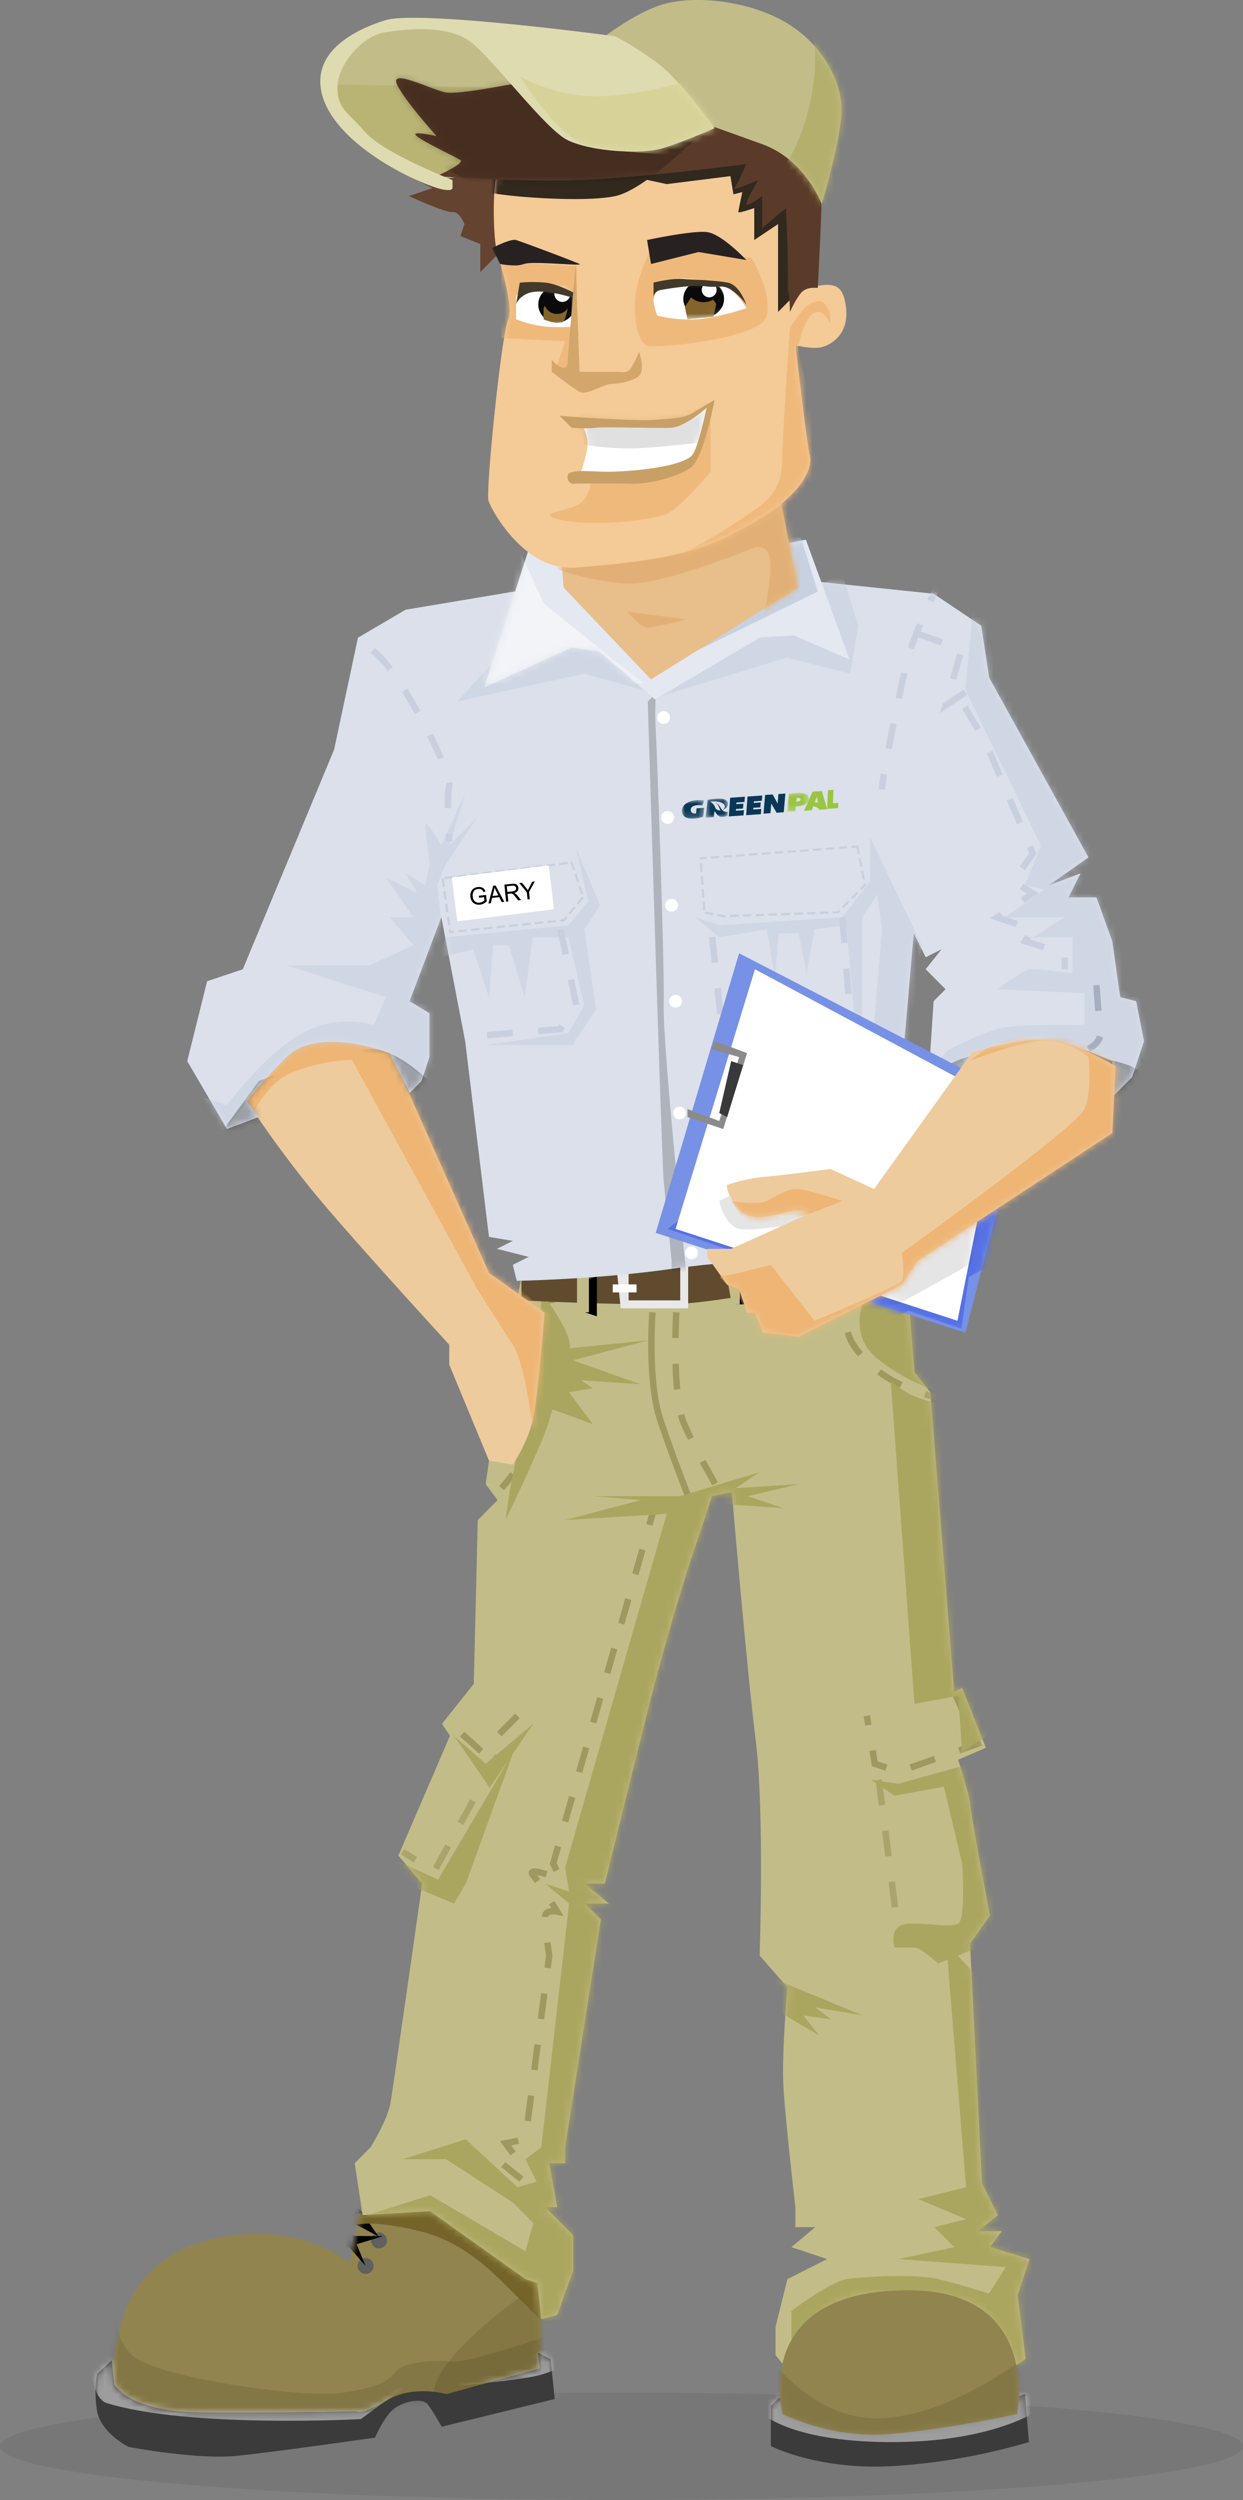 <svg width="193.454" height="389" viewBox="0 0 193.454 389" xmlns="http://www.w3.org/2000/svg" xmlns:xlink="http://www.w3.org/1999/xlink">
    <rect x="0" y="0" width="193.454" height="389" fill="#808080" stroke="none"/>
    <defs>
        <path d="m38.8 2.6-1.704 7.673S31.412 4.766 19.87 5.797C8.33 6.828 3.088 13.303 1.459 20.187-.171 27.072.006 30.334.006 30.334l5.058 6.977 36.88-3.794s3.515-2.08 6.02-1.87a6.868 6.868 0 0 1 3.878 1.477l15.052-4.673-.28-14.967S51.725 1.426 47.345 1.096A52.731 52.731 0 0 1 39.779 0l-.98 2.6z" id="dei18sfa0a"/>
        <path d="M2.536 1.202.266 3.309s-.564 2.089-.05 5.628c.516 3.54 4.932 5.741 4.932 5.741s10.61 2.033 16.91 1.385c6.301-.649 21.451-2.832 21.451-2.832s1.498-3.59 3.248-4.708c1.75-1.117 4.209-1.371 4.918-.506.708.865 2.22 3.52 2.22 3.52L71.47 7.23l-.63-6.183L68.872 0l.252 2.473-14.5 3.991s-5.123-1.505-9.22.949c-4.096 2.454-4.791 1.743-4.791 1.743s-19.383.324-25.453.119C4.875 8.927 2.914 4.911 2.914 4.911l-.378-3.71z" id="2l7v0fo7oc"/>
        <path d="m25.95 14.918-4.943 27.97-.617 4.352 1.853 2.486-3.089 3.108-.618 25.484-4.943 6.216 1.236 1.864-8.033 18.647 3.708 4.351s-4.48 31.545-4.943 34.187c-.464 2.641-3.09 6.837-3.09 6.837L0 152.906l1.236 8.08 10.504-.621 14.829 10.567 1.853.621.618 5.594 2.472-.621 2.471-6.838v-5.594l-4.326-4.35h1.853l-1.235-6.838h2.471v-2.486l5.561-35.43-2.471-2.486h3.707l-3.707-3.108h3.088s5.866-23.682 6.797-27.349c1.854-7.303 4.84-18.077 7.414-25.484a346.065 346.065 0 0 0 2.472-7.46l3.09-.62s2.316 27.504 3.707 38.537c1.39 11.033.618 33.565.618 33.565l4.326 4.972s-.927 10.256-.618 15.54c.309 5.282 1.854 18.646 1.854 18.646v3.108h3.087l-3.707 3.108 5.56 1.865-6.178 3.108-1.853 7.459v4.35l2.471 3.109s1.39-12.744 12.976-12.432c11.585.312 14.674-.466 18.536 4.351 3.862 4.817 3.09 6.837 3.09 6.837l1.853-1.243-1.235-9.945 1.853-5.594-6.178-1.865 1.853-2.486h-3.707l3.09-2.486-2.472-4.973-1.854-37.294 3.09-4.35s-3.09-16.317-3.09-17.404c0-1.088-1.853-6.838-1.853-6.838l4.326-1.865-3.708-9.323-1.235.621-3.708-46.618-2.471-3.108-1.236-15.539L77.234 0 25.95 14.918z" id="3xpvdxrs3e"/>
        <path d="M1.236.621 0 1.865V8.08s7.414 3.833 19.154 3.108a94.62 94.62 0 0 0 21.008-3.73L39.544 0 37.69.621H1.236z" id="5l9b7hikzg"/>
        <path d="M.46 19.27s7.568 3.884 16.682 3.107c9.113-.777 19.772-3.108 19.772-3.108S40.79.124 20.23.001C-4.793-.15.459 19.269.459 19.269z" id="c2yuka3sui"/>
        <path d="m21.74.164 16.064 36.05 8.65 6.216s-1.029 13.26-1.853 16.783c-.824 3.522-3.09 6.837-3.09 6.837l-3.707-.621-6.178-14.918v-3.108S16.59 31.035 10.618 23.783A170.265 170.265 0 0 1 .114 9.487s-1.03-6.009 3.09-8.08C7.323-.665 21.74.164 21.74.164z" id="xkcp4ulgbk"/>
        <path d="M52.522 1.243 98.244 0l17.919 1.865 7.414 4.972 1.236 8.08 15.446 27.971-6.178 4.351 4.943-1.865-1.854 3.73h4.326l2.472 6.837 1.235 8.702 2.472.622 1.234 6.216-1.854 5.594-3.09 3.108V74.59s-8.238-3.937-13.592-3.108c-5.355.829-8.65 2.486-8.65 2.486l-2.472 3.73-3.707-3.108.618-9.324 1.853-1.865-3.09-3.108 2.472-3.107-2.471 1.243-1.854-3.73-4.326 49.726s-21.831.829-33.365 2.486c-11.534 1.658-24.097 1.865-24.097 1.865l-.618-2.486 2.471-1.244-4.943-1.243 2.472-1.243-3.708-.621-3.707-30.458-3.707-19.268L34.6 65.265l3.089 1.865v6.837l-1.236 3.73-1.853 1.864-3.09-6.216s-11.121-4.35-16.064.622c-4.943 4.973-6.179 6.837-6.179 6.837l1.854 2.486-4.943 1.865L0 74.588l3.09-12.431 5.56-1.865 14.21-34.186 3.708-17.404 7.414-4.35 18.54-3.109z" id="jwwb2ayajm"/>
        <path id="01e2r1jw1o" d="M57.462 22.998 48.194 59.05 0 43.51 12.975 0z"/>
        <path id="bs1nu713cq" d="m12.358 0 38.308 20.512-6.797 34.186L0 40.402z"/>
        <path d="m14.211 46.187-5.561-.621-1.236-3.108H6.18l-1.236-3.73-1.853-.622L0 33.756v-1.244h3.707l12.358-5.594a4.19 4.19 0 0 0-1.923-.368 8.76 8.76 0 0 0-2.402.368 13.852 13.852 0 0 1-3.655.642c-1.69 0-2.92-.617-3.761-1.885-.851-1.284-1.141-2.06-1.236-2.486-.1-.459 0-.62 0-.622a24.985 24.985 0 0 1 5.561-1.243c2.665-.206 10.425-1.232 10.504-1.243l6.796 3.108L41.215 1.926C42.773 1.475 48.17.001 52.192.001c.731-.01 1.461.054 2.18.19 3.537.728 7.587 2.979 9.166 3.914l-.516 10.383-30.276 19.89-2.471 3.73-16.065 8.08h.001z" id="s9682n2hss"/>
        <path id="da6ptg9nju" d="M34.602 3.108 50.049 0l6.797 18.647-8.65-3.73-5.262.295-16.364 9.651-8.65-7.459-4.327-.621L0 22.998 6.797 1.865z"/>
        <path d="M34.04 11.213C32.908 10.488 23.02-.597 14.268.025 5.514.647-.664 3.962.058 9.35c.72 5.387 8.238 10.255 9.267 11.188 1.03.932 9.886 4.35 9.886 4.35l9.267-4.971s6.694-7.977 5.562-8.703z" id="lvt9nm7glw"/>
        <path id="hjoe1qiv4y" d="M37.073 15.54 14.21 29.834.618 15.54 0 8.08 33.983 0z"/>
        <path d="M.018 54.195c-.247-3.232 2.101-25.858 3.09-27.97.988-2.114-1.483-9.449-1.854-11.19-.37-1.74-.618-7.83 0-11.187C1.872.49 13.117.988 19.791.74c6.673-.249 19.524-2.114 22.863 1.243a24.656 24.656 0 0 1 4.943 7.459s-.052 7.425-.055 12.915a5.462 5.462 0 0 1 2.588-1.23c3.337-.621 5.067-.869 5.56 3.109.495 3.977-1.98 5.718-3.71 6.215-1.047.3-2.866.01-4.137-.268.55 4.703 1.825 15.676 2.222 17.174.494 1.865-1.188 5.94-8.032 9.945-6.797 3.978-10.628 6.092-28.42 7.46a9.51 9.51 0 0 1-.727.027C5.048 64.79.08 55.002.018 54.195z" id="sies7pt7vA"/>
        <path d="M0 2.486s1.236 1.954 1.236 3.73S0 11.188 0 11.188c3.264.647 6.622.647 9.886 0 5.56-1.065 7.238-1.154 8.65-5.594C19.95 1.154 19.772 0 19.772 0s.177 1.598-4.943 2.486c-5.12.888-14.829 0-14.829 0z" id="jn51zxnr8C"/>
        <path d="M.58 5.774c2.074.527 4.218.72 6.351.568 3.32-.284 7.506-1.708 7.506-1.708s-1.227-2.49-3.464-3.416C8.736.293 4.405-.206 3.467.08c-.806.3-1.58.68-2.31 1.137 0 0-1.226 1.28-1.154 2.277.098.78.292 1.546.577 2.279z" id="opwof8r7pE"/>
        <path d="M9.238 1.277S4.474-.503 2.31.14C.145.782 0 1.848 0 1.848v3.416a17.02 17.02 0 0 0 4.619 1.137c1.537.127 3.082.127 4.619 0V1.277z" id="h8jbem3zrG"/>
        <path d="M65.625 32.912s-1.606-.249-2.472.621c-.865.87-1.853 3.108-1.853 3.108l-.618-16.16-3.708 3.107v-4.972s-2.471 1.865-2.471 1.243c0-.621 1.853-3.73 1.853-3.73s-4.201 1.865-3.707 1.244c.494-.622 1.854-3.73 1.854-3.73s-16.188 2.114-25.951 2.487c-9.763.373-22.243-.622-22.243-.622s4.448-1.989 3.707-2.486c-.741-.497-5.561-2.735-6.797-3.73-1.235-.994 3.09 0 3.09 0S1.242 3.699.13 1.213c-1.112-2.486 5.192.746 7.415 1.243C9.767 2.953 18.666.963 21.755.591c3.089-.373 33.86-1.617 37.073 1.243 3.214 2.86 7.291 12.309 7.415 14.917.124 2.61-.618 16.16-.618 16.16z" id="ithmtv6zxI"/>
        <path d="M34.601 31.754s-2.54-6.903-9.268-9.323c-4.598-1.654-8.65-3.108-8.65-3.108L1.853 9.378 0 6.27S5.515 1.932 9.886.676c5.046-1.45 12.975-.54 18.537 2.486 6.281 3.418 9.165 9.427 9.268 13.674.102 4.247-3.09 14.918-3.09 14.918z" id="avnp6a9hrK"/>
        <path d="M61.36 17.173s-5.252-7.355-8.65-9.945a52.56 52.56 0 0 0-6.797-4.35S15.33-1.266 10.076.39C4.824 2.05-1.148 5.467.19 11.58c1.339 6.112 9.268 11.188 14.83 13.674 5.56 2.486 5.56 1.243 5.56 1.243v-1.243S9.767 21.006 6.987 17.795c-2.78-3.21-4.222-3.522-4.327-6.837-.104-3.315 3.605-8.08 7.415-8.702 3.81-.622 9.577-1.037 12.975 1.243 3.398 2.28 11.843 13.778 15.447 15.54 3.604 1.76 11.43 2.278 14.829 1.242 3.398-1.035 8.034-3.108 8.034-3.108z" id="eqyq74ngwM"/>
        <path id="8fchxceltO" d="M0 0h3.233v3.647H0z"/>
        <path id="ne7k5li9cQ" d="M0 779.47h186.843V0H0z"/>
        <path id="lxdj8au6qS" d="M0 0h3.283v3.712H0z"/>
        <path d="m3.168 1.631-.233 1.75a3.249 3.249 0 0 1-1.29.265C.593 3.646 0 3.075 0 2.067 0 .831.885 0 2.195 0c.352.003.702.06 1.038.167l-.292.966a2.068 2.068 0 0 0-.697-.124c-.746 0-.993.43-.993.908 0 .53.301.723.603.723.04 0 .079-.004.118-.01l.133-.998 1.063-.001z" id="5vrlkygr8U"/>
        <path id="uhieatbi7W" d="M0 3.712h3.283V0H0z"/>
        <path id="6aysh5ejwY" d="m1.488.966-.039.301h1.218l-.12.895H1.329l-.039.315h1.392l-.13.961H0L.457 0H3.01l-.13.966z"/>
        <path id="kg3i1ft1paa" d="M0 779.47h186.843V0H0z"/>
        <path id="s2c75rslaac" d="m1.488.966-.039.301h1.219l-.121.895H1.329l-.039.315h1.392l-.13.961H0L.457 0H3.01l-.13.966z"/>
        <path id="kfhdkox5hae" d="M0 779.47h186.843V0H0z"/>
        <path id="ffpj55swcag" d="M3.556 0 3.11 3.437H2.012l-.717-1.764-.23 1.764H0L.445 0h1.16l.661 1.754L2.491 0z"/>
        <path id="ph5tvjeebai" d="M0 779.47h186.843V0H0z"/>
        <path id="tiuo1ji6nak" d="M0 0h3.34v3.624H0z"/>
        <path id="99ze428u1am" d="M0 779.47h186.843V0H0z"/>
        <path id="m1nadqmsoao" d="M0 0h3.42v3.712H0z"/>
        <path d="M1.452 1.757c.205.016.67-.016.67-.426 0-.315-.395-.352-.57-.326l-.1.752zm1.887-.541c0 1.173-1.118 1.572-2.007 1.493l-.12.916H0C.47.09.474.085.474.085.86.025 1.248-.003 1.637 0 2.421 0 3.34.27 3.34 1.215z" id="ezju49odraq"/>
        <path id="oc0714n0eas" d="M0 3.712h3.42V0H0z"/>
        <path id="rkdfnz526au" d="M1.235 2.47h1.09l-.12.967H0L.427 0H1.54z"/>
        <path id="20i0inm5naw" d="M0 779.47h186.843V0H0z"/>
        <path d="m1.731 1.983.367-.981.126 1.133a1.788 1.788 0 0 0-.493-.152zM2.935 0h-1.41L0 3.437h1.19l.272-.736c.398.095.732.365.909.736h1.185L2.935 0z" id="53yogjn7tay"/>
        <path id="kfsvr4jfxaA" d="M0 779.47h186.843V0H0z"/>
        <path id="2kkxlskksaC" d="M0 0h3.39v3.647H0z"/>
        <path id="h9ut7vzpkaE" d="M0 779.47h186.843V0H0z"/>
        <path id="y20u40tv8aG" d="M0 0h3.42v3.712H0z"/>
        <path d="M2.493 2.284C2.19 1.764 2.058.86 1.453.724c.152.047.333.122.518.655.097.271.153.643.273.966a.685.685 0 0 1-.092 0 .716.716 0 0 1-.63-.548C1.255.666.757.462.757.462c1.512-.05 2.157.596 2.157 1.133 0 .024 0 .048-.002.072a.736.736 0 0 1-.409.612 1.19 1.19 0 0 0 .887-1.214C3.39.218 2.571 0 1.718 0A8.166 8.166 0 0 0 .469.104L0 3.579h1.193l.15-1.096c.02 0 .04-.001.06-.005.364.903.619 1.168 1.103 1.168.23.002.46-.033.68-.104l.11-.842a.703.703 0 0 1-.804-.416" id="s8ej9xo2uaI"/>
        <path id="3nin4edhvaK" d="M0 3.712h3.42V0H0z"/>
        <path id="g8oc39kkiaM" d="M0 0h9.204v10.265H0z"/>
        <path id="zugv6atskaO" d="M0 2193.677h532V0H0z"/>
        <path id="7cb33tb5paQ" d="M0 0h9.347v10.446H0z"/>
        <path d="m9.021 4.59-.663 4.926a9.344 9.344 0 0 1-3.674.746C1.688 10.262 0 8.654 0 5.818 0 2.338 2.519 0 6.25 0c1.002.008 1.999.167 2.954.47l-.83 2.72a5.949 5.949 0 0 0-1.984-.352c-2.125 0-2.828 1.214-2.828 2.558 0 1.491.858 2.033 1.716 2.033.113-.001.226-.011.337-.03l.38-2.807L9.02 4.59z" id="avs0gds78aS"/>
        <path id="69omnawhraU" d="M0 10.446h9.347V0H0z"/>
        <path id="5zpgrsk94aW" d="m4.237 2.719-.11.847h3.467l-.342 2.519H3.783l-.11.887h3.962l-.37 2.704H0L1.303 0h7.265l-.37 2.719z"/>
        <path id="qwo0vzqqlaY" d="M0 2193.677h532V0H0z"/>
        <path id="tlal31k7gba" d="m4.237 2.719-.11.847h3.468l-.343 2.519H3.783l-.11.887h3.963l-.37 2.704H0L1.303 0h7.265l-.37 2.719z"/>
        <path id="0ca0gr5b4bc" d="M0 2193.677h532V0H0z"/>
        <path id="5ml1nqz2obe" d="m10.126 0-1.27 9.673H5.728L3.687 4.709l-.653 4.964H0L1.268 0h3.3l1.884 4.937L7.094 0z"/>
        <path id="fkstjfoo9bg" d="M0 2193.677h532V0H0z"/>
        <path id="3doiycxw4bi" d="M0 0h9.508v10.2H0z"/>
        <path id="312eoygtpbk" d="M0 2193.677h532V0H0z"/>
        <path id="ddtsiy8oabm" d="M0 0h9.737v10.446H0z"/>
        <path d="M4.134 4.946C4.717 4.99 6.04 4.9 6.04 3.747c0-.888-1.124-.993-1.621-.918l-.285 2.117zM9.507 3.42c0 3.302-3.184 4.426-5.714 4.204l-.341 2.576H0C1.337.253 1.35.238 1.35.238A20.82 20.82 0 0 1 4.663.001c2.23 0 4.846.755 4.846 3.42z" id="2252vq3n5bo"/>
        <path id="e32e9js4obq" d="M0 10.446h9.737V0H0z"/>
        <path id="lc0mz1tyibs" d="M3.515 6.954h3.106l-.345 2.718H0L1.214 0h3.17z"/>
        <path id="rd36qurqzbu" d="M0 2193.677h532V0H0z"/>
        <path d="m4.93 5.58 1.042-2.761.362 3.19a5.135 5.135 0 0 0-1.404-.43zM8.357 0H4.342L0 9.673h3.39L4.163 7.6A3.854 3.854 0 0 1 6.75 9.673h3.375L8.356 0z" id="8tryy0987bw"/>
        <path id="kj060e2dwby" d="M0 2193.677h532V0H0z"/>
        <path id="thao0ou8wbA" d="M0 0h9.652v10.265H0z"/>
        <path id="vffowvls8bC" d="M0 2193.677h532V0H0z"/>
        <path id="krqwj81c9bE" d="M0 0h9.737v10.446H0z"/>
        <path d="M7.098 6.427c-.863-1.46-1.24-4.003-2.96-4.39.433.132.948.344 1.475 1.845.276.763.435 1.81.776 2.719a1.972 1.972 0 0 1-.261 0 2.031 2.031 0 0 1-1.796-1.545c-.758-3.182-2.175-3.755-2.175-3.755 4.304-.14 6.139 1.676 6.139 3.188 0 .068 0 .136-.006.204a2.072 2.072 0 0 1-1.163 1.722 3.355 3.355 0 0 0 2.525-3.418C9.652.614 7.32 0 4.891 0 3.7.007 2.512.105 1.337.292L0 10.072h3.398l.426-3.085a.678.678 0 0 0 .17-.014c1.038 2.542 1.763 3.288 3.143 3.288a6.168 6.168 0 0 0 1.932-.293L9.382 7.6a2.007 2.007 0 0 1-2.285-1.173" id="z1h1whhtebG"/>
        <path id="e8ta3y2f4bI" d="M0 10.446h9.737V0H0z"/>
        <path id="guhpt88lrbK" d="M0 0h3.555v2.828H0z"/>
        <path id="ib1y3fny1bM" d="M0 0h3.527v2.811H0z"/>
        <path id="qcw7v25mqbO" d="M3.61.1h3.611v2.88h-3.61z"/>
    </defs>
    <g fill="none" fill-rule="evenodd">
        <ellipse fill="#000" opacity=".069" cx="96.727" cy="380.644" rx="96.727" ry="8.356"/>
        <path d="m56.078 344.536-1.704 7.673s-5.684-5.507-17.225-4.476c-11.54 1.032-16.782 7.506-18.412 14.39-1.63 6.885-1.453 10.147-1.453 10.147l5.059 6.978 36.88-3.795s3.515-2.08 6.02-1.869a6.868 6.868 0 0 1 3.877 1.476l15.053-4.673-.28-14.966s-14.89-12.058-19.27-12.388a52.731 52.731 0 0 1-7.565-1.096l-.98 2.6z" fill="#92844E" fill-rule="nonzero"/>
        <g transform="translate(17.279 341.937)">
            <mask id="k8i4p2ywnb" fill="#fff">
                <use xlink:href="#dei18sfa0a"/>
            </mask>
            <g mask="url(#k8i4p2ywnb)" fill-rule="nonzero">
                <path d="M41.573 5.439c.497-.052.977.203 1.215.645.238.443.187.986-.129 1.376-.316.39-.834.55-1.314.406a1.247 1.247 0 0 1-.606-1.976c.208-.255.507-.418.834-.451zM42.977.92c.497-.051.977.204 1.215.646.238.443.187.986-.129 1.376-.316.39-.834.55-1.314.406a1.247 1.247 0 0 1-.606-1.976c.208-.255.507-.418.834-.451zM39.491 9.402c.498-.052.978.203 1.216.645.238.443.187.986-.13 1.376-.315.39-.834.55-1.313.406a1.247 1.247 0 0 1-.605-1.976c.207-.255.506-.418.832-.451z" fill="#606060"/>
                <path d="m36.988 7.636-.759.227.194-.872-.32-.365 1.041-1.981.544 1.317c1.115.017 2.865.042 3.85.043l-3.842-2.04.3-3.155 3.602 5.197c.338 0 .575-.004.65-.011.258-.027-2.174.714-4.024 1.27l1.391 3.373-2.627-3.003z" fill="#000"/>
                <path d="M50.422 31.395s-1.803-2.47 5.267-9.29c7.07-6.818 11.539-8.684 11.539-8.684l2.787 9.085-1.153 6.99-18.44 1.899z" fill="#847743"/>
                <path d="m-.874 21.677 2.081-3.963s-1.391 3.11 1.921 6.676c3.313 3.565 26.79 6.928 32.906 5.987 6.116-.941 7.25-1.996 8.353-3.359 1.103-1.363 5.867-1.853 8.543-1.505 2.675.348 15.115-4.054 15.115-4.054l3.087 5.93S30.117 37.86 9.917 36.186c-3.724-.308-12.18-3.746-12.18-3.746l1.389-10.763z" fill="#000" opacity=".102"/>
                <path d="M37.027 2.767 47.531.903l15.447 7.459 5.56 4.972-.617 6.838s-1.116-1.206-6.797-6.838c-4.263-4.226-8.193-6.898-12.975-8.08-9.176-2.269-11.122-.621-11.122-.621V2.767z" fill="#75642A"/>
            </g>
        </g>
        <path d="m17.396 367.26-2.27 2.108s-.564 2.088-.049 5.628c.516 3.54 4.932 5.74 4.932 5.74s10.61 2.033 16.91 1.385c6.3-.648 21.45-2.831 21.45-2.831s1.498-3.591 3.249-4.708c1.75-1.117 4.208-1.372 4.917-.506.709.865 2.221 3.52 2.221 3.52l17.574-4.307-.629-6.183-1.97-1.047.252 2.473-14.5 3.991s-5.122-1.505-9.219.949c-4.096 2.453-4.792 1.742-4.792 1.742s-19.383.325-25.453.12c-10.283-.348-12.244-4.364-12.244-4.364l-.379-3.71z" fill="#3B3B3B" fill-rule="nonzero"/>
        <g transform="translate(14.86 366.059)">
            <mask id="50e71ar0ed" fill="#fff">
                <use xlink:href="#2l7v0fo7oc"/>
            </mask>
            <g mask="url(#50e71ar0ed)" fill="#FFF" fill-rule="nonzero" opacity=".502">
                <path d="M2.991-.843-.716 1.643S-.642 7.12 1.755 7.86c12.77 3.937 39.544 2.486 39.544 2.486l6.797-4.973s-30.688 2.28-36.455 0C5.875 3.093 3.611-.22 3.611-.22L67.868.4l1.853-1.243 3.708 2.486s-1.34 1.037-4.327 1.865c-2.987.828-14.829 1.864-14.829 1.864L3.61-.22l-.619-.622z"/>
            </g>
        </g>
        <path d="m81.153 198.607-4.943 27.97-.618 4.352 1.854 2.486-3.09 3.108-.617 25.484-4.943 6.216 1.235 1.865L62 288.735l3.707 4.35s-4.48 31.545-4.943 34.187c-.463 2.641-3.089 6.837-3.089 6.837l-2.471 2.486 1.235 8.08 10.504-.62 14.83 10.566 1.853.621.618 5.595 2.471-.622 2.472-6.837v-5.594l-4.327-4.351h1.854l-1.236-6.838h2.472v-2.486l5.56-35.43-2.47-2.485h3.707l-3.708-3.108h3.09s5.865-23.683 6.796-27.35c1.853-7.303 4.84-18.077 7.414-25.484 1.186-3.412 2.472-7.459 2.472-7.459l3.09-.621s2.316 27.504 3.706 38.537c1.39 11.033.618 33.565.618 33.565l4.327 4.972s-.927 10.257-.618 15.54c.309 5.283 1.853 18.647 1.853 18.647v3.108h3.088l-3.707 3.108 5.56 1.864-6.178 3.108-1.854 7.46v4.35l2.472 3.108s1.39-12.744 12.975-12.432c11.586.313 14.675-.466 18.537 4.351 3.862 4.817 3.09 6.838 3.09 6.838l1.853-1.244-1.236-9.945 1.854-5.594-6.179-1.864 1.854-2.487h-3.707l3.089-2.486-2.471-4.972-1.854-37.295 3.09-4.35s-3.09-16.317-3.09-17.404c0-1.088-1.854-6.838-1.854-6.838l4.327-1.864-3.708-9.324-1.236.621-3.707-46.618-2.472-3.107-1.235-15.54-8.65-14.296-51.284 14.918z" fill="#C2BD88" fill-rule="nonzero"/>
        <g transform="translate(55.203 183.69)">
            <mask id="4mxgtpa2tf" fill="#fff">
                <use xlink:href="#3xpvdxrs3e"/>
            </mask>
            <g mask="url(#4mxgtpa2tf)">
                <path d="M50.047 20.512s-.72 12.95 1.236 17.404c1.956 4.455 5.561 10.567 5.561 10.567M25.332 83.29l-5.56 5.595-6.18-5.594M92.68 34.187s-7.311-1.14-11.74-4.973c-3.95-3.42-4.326-5.49-4.326-6.837 0-1.347.618-5.595.618-5.595M29.04 15.54s1.545.932 1.854 4.972c.309 4.04-.772 15.54-2.471 19.269-1.7 3.73-5.561 8.08-5.561 8.08M46.958 49.726l-16.065 56.563 1.236 2.486s-5.715-2.33-4.326-.621c1.389 1.71 3.707 5.594 3.707 5.594s-1.7-.31-1.854.621c-.154.933.618 6.216.618 6.216l-3.707 28.592-3.09.622 1.854 2.486-2.471.621 3.09 2.487M28.422 160.365a18.954 18.954 0 0 1-.618 4.351c-.618 2.331-2.472 4.973-2.472 4.973" stroke="#9F985F" stroke-dasharray="4"/>
                <path d="M46.34 20.512s-.824 10.67 1.236 16.783a266.5 266.5 0 0 0 4.326 11.81" stroke="#9F985F"/>
                <path d="m93.298 79.561 3.708 8.08-12.358 4.352-3.707-1.244-1.236-7.459" stroke="#9F985F" stroke-dasharray="4"/>
                <path d="m81.559 93.236 3.089 24.241 3.09-.621h5.56l6.179-3.73M22.243 89.506l-9.886 18.026-4.943-3.108" stroke="#9F985F" opacity=".702" stroke-dasharray="4"/>
                <path d="m103.802 188.336-4.941-9.037-.62 5.929-30.277-1.865v-7.459s5.973-4.558 8.65-4.972c2.678-.414 10.71-.83 14.21 0 2.689.635 6.347 1.76 7.902 2.249l2.603-4.114-16.683-1.243 8.65-1.865-3.09-3.108 4.944-1.243-7.415-3.108 7.415-1.865-2.883-35.388-1.442.58s-2.78-2.486-3.707-2.486h-3.09s-1.235-3.73 2.472-3.73 6.179.622 7.414 0c1.235-.621.618-9.323.618-9.323l-2.833-11.97-7.67 1.405-3.708-2.487 4.326.622L95.77 90.75l.719.964 1.135-.342 6.178 23.62-6.796 4.35-3.157 1.272 9.953 10.54 11.122 36.05s-3.398 11.966-3.707 18.648c-.137 2.962-1.61 3.786-3.207 3.786-2.005-.003-4.207-1.302-4.207-1.302zM0 161.61l11.74-3.73 14.828 8.702 1.236-4.351-3.213-3.232-10.38-6.713H7.413l9.886-3.108 8.032 7.459 2.974-.855-1.738-3.496 2.472-1.865 4.326-37.916-3.707-3.108 3.707 1.243-.618-3.729 15.806-55.04-15.806.963 11.74-3.108-7.415-.621h13.592l12.358-3.73-3.708 2.487 9.886-.622-8.032 1.865 5.56 1.865-8.736-.586-15.978 121.792-6.179 13.674L0 161.61zm64.876-32.944.618-4.35 13.594 5.594-7.415-1.244 2.471 1.865-4.326-.621 2.472 3.107-7.414-4.35zM8.032 109.397l-1.854-3.73 6.797 3.108 11.008-18.65-2.976 4.354-5.56-8.08 4.943 4.35 7.414-6.215-3.219 4.71-7.284 20.153-1.854 3.108-7.415-3.108zm85.884-29.214-6.796 1.243-3.708-50.347s.464.621 2.472 1.865c2.008 1.243 5.56 1.864 5.56 1.864l8.033 50.97-4.943 3.107-.618-8.702zm-69.82-31.7s2.471-12.898 3.707-17.404c1.236-4.506 1.236-13.674 1.236-13.674s3.553 4.506 4.326 7.458a4.5 4.5 0 0 1 .121 1.232l12.237-1.232-11.74 3.109L44.487 31.7l-9.268-.622 1.853 1.243-3.707.622 3.707 4.972-6.285-2.3c-.212.623-.39 1.191-.511 1.679-.773 3.108-6.797 15.539-6.797 15.539l.617-4.35zM80.94 27.35c-4.48-4.04-1.236-9.945-1.236-9.945l10.504 1.242 2.472 14.918s-7.26-2.175-11.74-6.215z" fill="#ABA65F" fill-rule="nonzero"/>
            </g>
        </g>
        <path d="M134.29 197.985s-21.537 4.884-30.276 4.973c-8.738.09-22.86-.621-22.86-.621v-4.351l27.185-3.73H131.2l3.09 3.73z" fill="#614B2E" fill-rule="nonzero"/>
        <path fill="#E8E8E8" fill-rule="nonzero" d="m96.6 203.58-.618-6.216h1.853v4.972h8.033v-6.215l1.236-.622v8.08z"/>
        <path fill="#FFF" fill-rule="nonzero" d="M95.365 199.85h3.707v1.245h-3.707z"/>
        <path d="M91.04 204.201v-4.972l1.853-.622v6.216l-1.854-.622zm23.478-1.243v-4.973h1.236l.618 4.973h-1.854z" fill="#000" fill-rule="nonzero"/>
        <path d="M89.803 204.201v-6.216l1.854-.621v6.837h-1.854zm24.097-1.243-1.235-6.837 2.471-.622v7.459H113.9z" fill="#C2BD88" fill-rule="nonzero"/>
        <g>
            <path d="m121.209 373.143-1.236 1.243v6.215s7.415 3.833 19.154 3.108a94.62 94.62 0 0 0 21.008-3.73l-.618-7.458-1.854.622H121.21z" fill="#3B3B3B" fill-rule="nonzero"/>
            <g transform="translate(119.973 372.521)">
                <mask id="pyojeevrih" fill="#fff">
                    <use xlink:href="#5l9b7hikzg"/>
                </mask>
                <g mask="url(#pyojeevrih)" fill="#FFF" fill-rule="nonzero" opacity=".502">
                    <path d="M-1.854.621 1.854-.622s3.398 4.662 9.268 4.973c5.87.31 24.715-2.174 25.332-2.486.618-.312.618-1.865.618-1.865l3.09-1.243 2.47 3.108s-6.588 5.387-22.86 5.594C3.5 7.666-1.236 3.108-1.236 3.108L-1.854.62z"/>
                </g>
            </g>
            <g>
                <path d="M121.827 375.629s7.569 3.885 16.682 3.108c9.114-.777 19.772-3.108 19.772-3.108s3.877-19.146-16.682-19.269c-25.024-.15-19.772 19.269-19.772 19.269z" fill="#92844E" fill-rule="nonzero"/>
                <g transform="translate(121.368 356.36)">
                    <mask id="z9u96hlnej" fill="#fff">
                        <use xlink:href="#c2yuka3sui"/>
                    </mask>
                    <g mask="url(#z9u96hlnej)" fill="#000" fill-rule="nonzero" opacity=".102">
                        <path d="M-2.012 9.946s7.26 10.877 18.536 9.945c11.277-.933 22.244-9.945 22.244-9.945l4.326 10.567-45.105 6.215-.001-16.782z"/>
                    </g>
                </g>
            </g>
        </g>
        <g>
            <path d="m60.039 162.002 16.065 36.05 8.65 6.216s-1.03 13.26-1.854 16.783c-.824 3.522-3.09 6.837-3.09 6.837l-3.706-.621-6.18-14.918v-3.108s-15.034-16.368-21.007-23.62a170.265 170.265 0 0 1-10.503-14.296s-1.03-6.008 3.089-8.08 18.536-1.243 18.536-1.243z" fill="#EECB9D" fill-rule="nonzero"/>
            <g transform="translate(38.3 161.838)">
                <mask id="ngdmlau2bl" fill="#fff">
                    <use xlink:href="#xkcp4ulgbk"/>
                </mask>
                <g mask="url(#ngdmlau2bl)" fill="#EEB575" fill-rule="nonzero" opacity=".999">
                    <path d="M44.6 60.456s-1.13-10.049-3.089-13.053a957.712 957.712 0 0 1-5.12-8.005c-.256-.365-.441-.697-.441-.697L16.474 3.077c-2.839.026-6.695.857-9.564 2.059C3.203 6.69.731 11.973.731 11.973l-1.853-2.486s3.81-7.873 8.65-9.945c3.58-1.532 10.65-.118 14.09.722l3.827-.722L39.04 35.593l-.128.462c.43.08.746.16.746.16l8.032 6.837 3.707 17.404h-6.795z"/>
                </g>
            </g>
            <path d="m81.664 91.764 45.723-1.243 17.918 1.865 7.414 4.972 1.236 8.08 15.447 27.971-6.179 4.351 4.943-1.865-1.854 3.73h4.327l2.471 6.837 1.236 8.702 2.471.622 1.234 6.216-1.854 5.594-3.089 3.108v-5.594s-8.238-3.937-13.593-3.108c-5.355.829-8.65 2.486-8.65 2.486l-2.472 3.73-3.707-3.109.618-9.323 1.854-1.865-3.09-3.108 2.472-3.108-2.472 1.244-1.853-3.73-4.327 49.726s-21.83.829-33.364 2.486c-11.534 1.657-24.097 1.865-24.097 1.865l-.618-2.486 2.47-1.244-4.942-1.243 2.471-1.243-3.707-.622-3.707-30.457-3.708-19.268-4.943 13.053 3.09 1.864v6.838l-1.236 3.73-1.854 1.864-3.09-6.216s-11.12-4.351-16.064.622c-4.943 4.972-6.178 6.837-6.178 6.837l1.853 2.486-4.943 1.865-6.178-10.567 3.089-12.431 5.56-1.865 14.211-34.186 3.708-17.404 7.414-4.351 18.54-3.108z" fill="#DBE0EA" fill-rule="nonzero"/>
            <g transform="translate(29.143 90.52)">
                <mask id="3tp2ig7urn" fill="#fff">
                    <use xlink:href="#jwwb2ayajm"/>
                </mask>
                <g mask="url(#3tp2ig7urn)">
                    <g transform="translate(2.474 -1.243)">
                        <circle fill="#FFF" fill-rule="nonzero" cx="71.672" cy="22.378" r="1"/>
                        <circle fill="#FFF" fill-rule="nonzero" cx="72.291" cy="37.914" r="1"/>
                        <circle fill="#FFF" fill-rule="nonzero" cx="72.91" cy="51.591" r="1"/>
                        <circle fill="#FFF" fill-rule="nonzero" cx="73.526" cy="66.509" r="1"/>
                        <circle fill="#FFF" fill-rule="nonzero" cx="74.145" cy="83.912" r="1"/>
                        <circle fill="#FFF" fill-rule="nonzero" cx="75.999" cy="105.666" r="1"/>
                        <path d="m0 81.426 3.707 1.243s6.024-8.08 11.74-11.188a14.875 14.875 0 0 1 11.121-1.244l1.854-4.35-15.447-4.973H25.95l6.797-3.108-3.707-4.351h3.707l-4.326-6.216 4.943 2.486-1.854-3.108 3.09 1.865.653-3.287c-.32-2.567-.653-5.39-.653-6.036 0-1.243 2.471 3.108 2.471 3.108l3.707-8.08-2.468 8.08 4.326-4.351-4.943 7.459-1.252 2.94.634 6.384-.618 9.945 1.854 6.837-3.09 7.459-6.179-4.351a39.114 39.114 0 0 0-12.357 0c-6.797 1.087-14.21 13.674-14.21 13.674L0 81.426zM105.656 55.32l-.708-5.459-2.381 3.594V70.86l-1.236-2.486-1.236-13.675-4.943.622-1.235 6.837-1.236-6.215h-3.088l-.618 6.837-1.235-7.459-7.415 1.243-3.707-3.108 3.707 1.243 19.154-1.243 4.327-5.594v-6.837l8.032 16.782-1.854 13.675-.617 5.594-6.18 7.459 2.469-29.214zm24.097 16.782c-5.252-.155-12.357 3.73-12.357 3.73h-3.09l1.854-1.865s4.327-2.175 7.415-3.108c3.088-.934 13.593-.622 13.593-.622v-4.973l-13.593-.621s4.17-2.952 4.943-3.108c.772-.156 6.797.622 6.797.622v-5.595h-6.18l4.944-3.108h-9.269l6.179-4.35-3.09-.623 2.472-6.215-11.74-24.241 1.236-13.053 7.415 4.35 18.536 37.295s4.789 22.687 4.944 24.241c.154 1.554-6.18 6.838-6.18 6.838s-9.577-5.438-14.829-5.594zm-85.886 1.243 12.976-1.864 2.471-4.351-2.471-10.567h-5.56l-1.235 9.323-2.472-8.08h-2.471l-.618 8.08-2.472-7.459-4.943 1.243.618-3.108 19.154-1.864 3.09-3.73-1.854-8.08 3.707 8.702-2.471 3.73 1.853 12.43-3.707 5.595H43.867zm9.269-68.372 17.3 13.674-11.122-3.108-19.772 4.351L53.136 4.973zm40.161-1.865L99.476 0l2.472 8.08-1.236 7.46-9.886-2.487-20.39 6.216L93.297 3.108z" fill="#C8D1E0" fill-rule="nonzero" opacity=".6"/>
                        <path d="M19.773 7.459s6.024 2.642 9.886 8.08c3.862 5.438 9.114 16.006 8.65 17.404-.463 1.4 0 8.702 0 8.702" stroke="#C8D0DF" stroke-dasharray="4"/>
                        <path d="m77.234 44.132.618 8.702 3.09.621 17.918-.621 4.326-4.351-1.236-6.216z"/>
                        <path d="m102.34 44.235.018.089v.005h.001l.002.008v.001l.24 1.209-.326.065-.261-1.312.326-.065zm.391 1.968.136.68v.004l.001.004.124.624-.326.065-.26-1.312.325-.065zm.392 1.968.06.303v.005h.001v.004l-.717.721-.235-.236.591-.595-.027-.137.327-.065zm-1.361 1.27.235.236-.304.307a.386.386 0 0 0-.003.003l-.002.001-.632.636-.235-.237.94-.946zm-1.412 1.42.236.236-.941.947-.236-.237.941-.946zm-1.411 1.42.235.236-.304.306-.001.001v.001h-.002c-.001.003-.003.004-.004.005l-.003.004-.886.03-.011-.334.754-.026.222-.224zm-1.641.272.011.334-.494.018h-.005l-.831.029-.012-.335 1.33-.046zm-1.996.07.012.334-.953.033H94.352l-.369.013-.011-.335 1.33-.046zm-1.995.069.011.334-1.223.042h-.02l-.087.004-.012-.334 1.33-.046zm-1.996.069.011.334-.682.024h-.014l-.634.022-.011-.334 1.33-.046zm-1.996.069.012.334-.106.004H89.201l-1.204.042-.012-.334 1.33-.046zm-1.995.07.011.333-.361.013h-.012L86 53.28l-.012-.335 1.33-.046zm-1.996.068.012.335-.816.028H84.51l-.505.018-.011-.334 1.33-.047zm-1.995.07.011.334-1.33.046-.012-.334 1.33-.046zm-3.232-.094.872.176.364-.013.012.334-.39.014H80.945a.2.2 0 0 0-.005 0l-.91-.183.066-.328zm-1.958-.394 1.305.263-.065.328-1.305-.263.065-.328zm-.081-1.515.095 1.334-.332.024-.095-1.334.332-.024zm-.142-2.002.094 1.335-.332.023-.08-1.133v-.004l-.014-.197.332-.024zm-.142-2.002.094 1.335-.332.024-.047-.667V47.71l-.001-.001-.046-.654.332-.024zm-.143-2.001.095 1.334-.332.024-.01-.149v-.004l-.001-.01v-.001l-.084-1.17.332-.024zm.677-.98.025.334-1.074.081-.006-.079.006.08-.006-.08-.019-.249v-.005l1.074-.081zm1.991-.15.025.334-1.327.1-.025-.334 1.327-.1zm1.992-.15.025.334-1.328.1-.025-.334 1.328-.1zm1.99-.15.026.333-1.328.1-.025-.333 1.328-.1zm1.992-.15.025.333-1.328.1-.024-.333 1.327-.1zm1.991-.15.025.333-1.327.1-.025-.333 1.327-.1zm1.991-.15.025.333-1.327.1-.025-.334.244-.018h.004l.024-.002h.008l.003-.001h.01l.003-.001h.003l.013-.001H89.249l.001-.001.04-.003.965-.073zm1.991-.151.025.333-1.327.1-.025-.333 1.327-.1zm1.992-.15.025.333-1.328.1-.025-.333 1.328-.1zm1.99-.15.026.333-1.328.1-.025-.333.652-.05.676-.05zm1.992-.15.025.333-1.328.1-.025-.334 1.328-.1zm1.991-.151.025.334-1.327.1-.025-.334 1.327-.1zm1.738-.131.003.015.003.017v.002l.001.003v.003h.001v.002l.253 1.27-.327.065-.203-1.021-.78.058-.025-.333.978-.074h.012l.003-.001h.012l.002-.001h.01l.005-.001h.01l.001-.001h.01l.004-.001h.008l.004-.001h.012l.003-.001z" fill="#C8D0DF" fill-rule="nonzero"/>
                        <path d="m37.072 47.24 1.236 8.702 17.918-1.865 3.09-3.73-1.854-5.594z"/>
                        <path d="m58.093 46.657.42 1.27-.315.105-.42-1.27.315-.105zm.631 1.904.42 1.27-.315.105-.42-1.27.315-.105zm.257 1.668.256.214-.326.393-.004.005-.001.001-.002.002v.001l-.52.626-.255-.214.852-1.028zm-1.278 1.542.256.214-.852 1.028-.255-.214.851-1.028zm-1.277 1.542.255.214-.455.55h-.006a.16.16 0 0 1-.004 0l-.002.001h-.005l-.6.063-.034-.333.482-.05.369-.445zm-1.513.564.035.333-1.324.138-.035-.333 1.324-.138zm-1.986.207.034.333-1.324.137-.034-.332 1.324-.138zm-1.986.207.034.332-.668.07h-.005l-.65.068-.035-.333 1.324-.137zm-1.986.206.034.333-1.324.138-.034-.333 1.324-.138zm-1.986.207.034.333-1.324.137-.034-.332 1.324-.138zm-1.986.207.034.332-1.324.138-.035-.333 1.325-.137zm-1.987.206.035.333-1.324.138-.035-.333 1.324-.138zm-1.986.207.035.333-1.325.137-.034-.332 1.324-.138zm-2.454-.004.036.256.432-.045.034.332-.733.077H38.316l-.008.001-.081-.574.33-.047zm-.282-1.987.188 1.325-.33.047-.188-1.324.33-.048zm-.282-1.986.188 1.324-.33.047-.188-1.324.33-.047zm-.282-1.987.188 1.325-.33.047-.188-1.325.33-.047zm-.282-1.987.188 1.325-.33.047-.158-1.116v-.003l-.001-.002v-.002l-.001-.005v-.002a.26.26 0 0 0 0-.004l-.001-.001v-.006l-.001-.002-.026-.181.33-.048zm1.446-.353.04.332-1.322.16-.04-.331 1.322-.161zm1.982-.242.04.332-1.321.161-.04-.332 1.321-.161zm1.982-.242.04.332-1.321.161-.04-.332 1.321-.16zm1.983-.241.04.332-1.322.16-.04-.331 1.322-.161zm1.982-.242.04.332-1.322.161-.04-.332 1.322-.161zm1.982-.242.04.332-1.321.161-.04-.332 1.321-.16zm1.982-.242.04.333-1.321.16-.04-.331 1.321-.162zm1.982-.241.04.332-1.32.16-.041-.331 1.321-.161zm1.983-.242.04.332-1.322.161-.04-.332 1.322-.161zm1.982-.242.04.332-1.321.161-.04-.332 1.321-.16zm.748-.09.018.053.01.03.005.016.006.017.013.038v.001l.01.03v.002l.002.004v.001l.002.004v.003l.001.002v.002l.002.002v.004l.004.01v.002l.008.022V45l.008.022v.002l.002.005.002.006v.002l.002.004.006.018v.001l.001.002.002.006.002.005v.003l.001.001.003.01.001.003.002.004.006.018v.004l.002.004.001.002v.002l.005.013v.001l.001.002.017.052v.001l.032.094.002.007.242.73-.316.105-.42-1.27.23-.076-.002-.018.085-.01h.002z" fill="#C8D0DF" fill-rule="nonzero"/>
                        <path d="m99.477 53.455 1.236 15.54-19.772 3.729-1.854-17.404M55.609 55.32l2.47 11.81-2.47 3.729-15.447 1.243M114.924.621s-4.48 8.858-5.56 13.675c-1.082 4.818-3.708 17.404-3.708 19.269" stroke="#C8D0DF" stroke-dasharray="4"/>
                        <path d="m111.217 9.324 6.797 2.486-2.472 8.702 3.708-2.486-1.236 1.864 3.707 6.216 7.414 17.404-3.09 4.351 3.09 1.865-5.56 3.73 5.56 1.864-1.235 1.865 6.178 1.864v2.486" stroke="#C8D0DF" stroke-dasharray="4"/>
                        <path d="M139.021 64.022s.464 6.06.618 7.459c.155 1.398-1.853 2.486-1.853 2.486" stroke="#A5AFC1" stroke-dasharray="4"/>
                        <path d="M8.65 78.94s13.284-5.285 17.919-4.973c4.634.312 10.503 6.837 10.503 6.837L11.12 86.398l-9.268 1.865L8.65 78.94zm108.128.621-2.472-2.486s4.17-2.02 6.797-2.486c2.626-.466 11.122-.622 11.122-.622s11.43 1.71 12.975 3.108c1.544 1.399 3.707 4.351 3.707 4.351l-3.707 4.972-28.422-6.837z" fill="#000" fill-rule="nonzero" opacity=".29"/>
                        <path d="M69.202 19.89s2.163 71.481 2.471 74.589l1.236 12.431v2.486l2.472 1.244s-3.86-36.828-3.708-43.51c.153-6.682-1.082-40.558-1.235-42.889-.153-2.33 0-5.594 0-5.594l-1.236 1.243z" fill="#000" fill-rule="nonzero" opacity=".2"/>
                    </g>
                </g>
            </g>
            <path fill="#7791E6" fill-rule="nonzero" d="m159.516 171.325-9.268 36.051-48.194-15.539 12.976-43.51z"/>
            <g transform="translate(102.054 148.327)">
                <mask id="oja89gt94p" fill="#fff">
                    <use xlink:href="#01e2r1jw1o"/>
                </mask>
                <g mask="url(#oja89gt94p)" fill="#5671E3" fill-rule="nonzero">
                    <path d="m39.29 55.611-2.835 1.572-8.032-1.865 4.583-1.844L1.854 42.887l2.472-1.865 33.209 10.63.156-.063s2.101-3.232 1.854-4.351c-.248-1.12 16.064-8.702 16.064-8.702l-1.235 8.702-5.654 3.138-1.143 8.05-8.287-2.815zm5.815-1.534 1.162-2.34-3.097 1.72 1.935.62z"/>
                </g>
            </g>
            <path fill="#FFF" fill-rule="nonzero" d="m117.5 150.813 38.309 20.512-6.797 34.186-43.869-14.296z"/>
            <g transform="translate(105.143 150.813)">
                <mask id="ogoks50j7r" fill="#fff">
                    <use xlink:href="#bs1nu713cq"/>
                </mask>
                <g mask="url(#ogoks50j7r)" fill="#000" fill-rule="nonzero" opacity=".102">
                    <path d="m25.333 50.969 9.268-3.73s2.101-3.232 1.854-4.35c-.248-1.12 16.064-8.703 16.064-8.703l-1.235 8.702-17.919 9.946-8.032-1.865zM9.886 40.402c-2.348-.621-3.09-4.351-3.09-4.351l2.472-1.243h13.594l1.853 3.729s-9.862 1.965-13.702 1.965a4.762 4.762 0 0 1-1.127-.1z"/>
                </g>
            </g>
            <path fill="#8B8B8B" fill-rule="nonzero" d="m111.322 162.002 4.943 1.865-3.707 11.81-5.56-1.865v-1.244l4.942 1.865 3.09-9.945-4.327-1.243z"/>
            <path fill="#393939" fill-rule="nonzero" d="m113.794 165.11 1.853.62-2.471 8.081-1.236-.621z"/>
            <g>
                <path d="m124.297 207.998-5.56-.622-1.236-3.108h-1.236l-1.236-3.729-1.853-.622-3.09-4.351v-1.243h3.708l12.357-5.594a4.19 4.19 0 0 0-1.922-.368 8.76 8.76 0 0 0-2.403.368 13.852 13.852 0 0 1-3.655.641c-1.689 0-2.919-.616-3.76-1.884-.851-1.284-1.142-2.061-1.236-2.486-.1-.459 0-.62 0-.622a24.985 24.985 0 0 1 5.56-1.243c2.666-.206 10.426-1.233 10.504-1.243l6.797 3.108 15.265-21.263c1.558-.452 6.955-1.925 10.978-1.925.73-.01 1.46.054 2.18.19 3.536.728 7.587 2.979 9.166 3.913l-.517 10.383-30.276 19.89-2.47 3.73-16.066 8.08h.001z" fill="#EECB9D" fill-rule="nonzero"/>
                <g transform="translate(110.087 161.81)">
                    <mask id="n5sxjnc8st" fill="#fff">
                        <use xlink:href="#s9682n2hss"/>
                    </mask>
                    <g mask="url(#n5sxjnc8st)" fill="#EEB575" fill-rule="nonzero">
                        <path d="m8.65 48.052-3.707-8.08-3.09-3.108 3.09-.622L9.886 35l6.797 8.702s13.063-5.417 13.593-6.216c.53-.8 0-4.35 0-4.35s27.186-19.536 28.42-22.377c1.235-2.841.619-8.08.619-8.08S55.784-.52 51.283.19C46.78.9 40.779 3.299 40.779 3.299l2.471-1.865s6.973-3.374 11.122-2.486c4.149.888 10.504 3.108 10.504 3.108l1.235 13.053L34.6 35.62l-1.236 4.35-17.3 8.081H8.65zM3.707 25.054s4.149.71 5.56 0c1.413-.71 3.355-2.042 4.944-1.865 1.589.178 6.796 1.865 6.796 1.865s-5.296 2.22-6.796 2.486-8.033 1.243-8.033 1.243l-2.471-3.73z"/>
                    </g>
                </g>
            </g>
            <path fill="#FFF" fill-rule="nonzero" d="m70.318 136.541 15.066-1.884.842 6.82-15.065 1.885z"/>
            <path d="m74.562 139.681-.032-.311 1.119-.118.102.985c-.146.147-.314.27-.498.365-.173.088-.36.143-.552.163a1.501 1.501 0 0 1-.724-.093 1.11 1.11 0 0 1-.53-.435 1.54 1.54 0 0 1-.236-.691c-.028-.25.001-.504.086-.74.074-.223.219-.415.412-.548.203-.134.437-.215.68-.235.177-.021.356-.008.527.04a.863.863 0 0 1 .391.221c.11.12.193.26.244.414l-.305.12a.988.988 0 0 0-.18-.303.61.61 0 0 0-.273-.16.926.926 0 0 0-.371-.032c-.142.011-.28.05-.407.116a.777.777 0 0 0-.262.222.925.925 0 0 0-.138.28c-.05.176-.065.36-.045.542.014.207.076.407.181.584.092.147.23.258.391.318.161.061.334.083.505.065.152-.016.3-.061.434-.134.115-.056.219-.13.309-.221l-.051-.494-.777.08zm1.452.902.74-2.759.376-.039 1.355 2.542-.397.041-.392-.771-1.104.114-.207.834-.371.038zm.649-1.168.894-.093-.352-.706a7.284 7.284 0 0 1-.244-.531c-.017.176-.047.35-.09.521l-.208.809zm2.107.883-.275-2.654 1.17-.121a1.56 1.56 0 0 1 .545.016.591.591 0 0 1 .32.222.76.76 0 0 1 .15.388.673.673 0 0 1-.13.495.923.923 0 0 1-.538.305.91.91 0 0 1 .224.111c.122.094.232.202.327.323l.534.674-.44.045-.406-.516a5.056 5.056 0 0 0-.29-.34.799.799 0 0 0-.196-.158.526.526 0 0 0-.167-.055 1.05 1.05 0 0 0-.196.008l-.405.042.122 1.179-.35.036zm.196-1.519.75-.078c.128-.008.253-.038.37-.088a.4.4 0 0 0 .189-.181.437.437 0 0 0 .045-.245.398.398 0 0 0-.168-.296.637.637 0 0 0-.443-.076l-.834.086.09.878zm3.14 1.174-.117-1.125-1.176-1.425.425-.044.603.745c.112.14.217.28.315.42.065-.146.145-.313.24-.498l.43-.833.407-.042-.895 1.641.117 1.124-.35.037z" fill="#000" fill-rule="nonzero"/>
        </g>
        <g>
            <path fill="#E4E8F1" fill-rule="nonzero" d="m109.972 87.074 15.447-3.108 6.797 18.647-8.65-3.73-5.262.295-16.364 9.651-8.65-7.459-4.327-.621-13.593 6.215 6.797-21.133z"/>
            <g transform="translate(75.37 83.966)">
                <mask id="nxmycd1zgv" fill="#fff">
                    <use xlink:href="#da6ptg9nju"/>
                </mask>
                <g mask="url(#nxmycd1zgv)" fill-rule="nonzero">
                    <path fill="#C8D1E0" d="m48.813-1.865 3.09 9.945L29.04 19.27z"/>
                    <path fill="#FFF" opacity=".502" d="M24.716 22.377 9.269 9.945l-3.707-8.08-6.797 20.512z"/>
                </g>
            </g>
            <path d="M85.257 14.972c-1.131-.725-11.019-11.81-19.772-11.188-8.753.621-14.932 3.936-14.21 9.323.721 5.387 8.238 10.256 9.268 11.188 1.03.933 9.886 4.351 9.886 4.351l9.267-4.972s6.694-7.977 5.561-8.702z" fill="#C2BD88" fill-rule="nonzero"/>
            <g transform="translate(51.218 3.758)">
                <mask id="fh5mop3rgx" fill="#fff">
                    <use xlink:href="#lvt9nm7glw"/>
                </mask>
                <g mask="url(#fh5mop3rgx)" fill="#B9B473" fill-rule="nonzero">
                    <path d="M31.568 9.97.058 9.35S1.664 21.657 5 24.887c3.337 3.23 19.154 5.594 19.154 5.594s16.683-15.54 14.21-16.782c-2.472-1.243-6.796-3.73-6.796-3.73z"/>
                </g>
            </g>
            <path d="M72.9 26.16s-1.483 2.486-5.561 1.243c-4.078-1.243-4.943-.621-4.943-.621l4.943 2.486-3.707 1.243s5.684 2.61 6.796 2.486c1.112-.122 1.854 1.865 1.854 1.865l-.618 1.865 3.09 1.243v4.351l3.088-3.108 1.854-15.54L72.9 26.16z" fill="#644330" fill-rule="nonzero"/>
            <path fill="#E8BE8A" fill-rule="nonzero" d="m124.183 91.425-22.861 14.296-13.594-14.296-.617-7.459 33.982-8.08z"/>
            <g transform="translate(87.11 75.886)">
                <mask id="tes2eg3ugz" fill="#fff">
                    <use xlink:href="#hjoe1qiv4y"/>
                </mask>
                <g mask="url(#tes2eg3ugz)" fill="#E2B076" fill-rule="nonzero" opacity=".999">
                    <path d="m10.504 19.269 9.268 1.243s-5.191 1.243-6.178 1.243c-.987 0-3.09-2.486-3.09-2.486zm22.244-8.08c-.371-2.61-2.472-1.865-2.472-1.865s-13.716 5.594-19.154 5.594c-5.438 0-12.357-2.487-12.357-2.487V9.324l37.69-7.46 2.471 13.675-7.414 5.594s1.608-7.334 1.236-9.945z"/>
                </g>
            </g>
            <path d="M75.989 77.75c-.247-3.232 2.1-25.857 3.09-27.97.988-2.113-1.483-9.448-1.854-11.188-.37-1.74-.618-7.832 0-11.188.618-3.357 11.863-2.86 18.537-3.108 6.673-.249 19.524-2.114 22.862 1.243a24.656 24.656 0 0 1 4.943 7.458s-.051 7.426-.054 12.915a5.462 5.462 0 0 1 2.588-1.229c3.337-.621 5.067-.87 5.56 3.108.495 3.978-1.98 5.718-3.71 6.216-1.048.3-2.866.009-4.137-.268.55 4.703 1.824 15.675 2.222 17.174.494 1.865-1.188 5.939-8.033 9.945-6.796 3.978-10.627 6.091-28.42 7.459a9.51 9.51 0 0 1-.726.028c-7.839.001-12.806-9.788-12.868-10.595z" fill="#F4CA96" fill-rule="nonzero"/>
            <g transform="translate(75.97 23.556)">
                <mask id="i0s8o26ccB" fill="#fff">
                    <use xlink:href="#sies7pt7vA"/>
                </mask>
                <g mask="url(#i0s8o26ccB)" fill-rule="nonzero">
                    <path d="M24.733 65.383s9.143-4.226 15.447-8.702c1.96-1.392 5.408-3.077 5.56-8.08.23-7.48 1.236-21.134 1.236-21.134s1.949-3.164 3.09-3.73c2.008-.994 2.356-.079 2.982 1.027.406.718.107 2.082.107 2.082s-.595-1.916-1.853-1.865c-2.103.086-3.09 5.594-3.09 5.594s4.82 19.567 3.708 22.377C47.29 64.646 30.1 65.4 25.743 65.4c-.645 0-1.01-.017-1.01-.017zm-13.593-8.08c-4.17-1.088 1.39-1.244 3.09-2.486 1.699-1.243 1.853-3.73 1.853-3.73L34.62 39.9v9.945s-3.86 4.661-6.179 6.215c-1.571 1.054-7.05 1.75-11.714 1.75-2.214 0-4.245-.158-5.587-.506zm-.424-23.93 1.268-3.826-9.917-.525v-11.81l11.74.621v11.81l-.619-.033v5.005l-2.472-1.242zm14.21-3.109c-1.853-.373-2.471-5.47-1.853-8.702.618-3.232 2.471-6.837 2.471-6.837l15.447 1.865c.048-.023 3.319 5.501 2.324 9.102-.854 3.09-13.602 4.627-17.466 4.627a5.38 5.38 0 0 1-.921-.055h-.001z" fill="#F0B97C" opacity=".996"/>
                    <path d="M45.125 24.98V11.307l-3.708 2.487V8.82a.072.072 0 0 1-.013.005c-.318.11-1.927.66-2.352.66a.224.224 0 0 1-.078-.01c-.019-.007-.028-.019-.028-.033 0-.245.611-3.08.618-3.108l-1.384.348-.47-2.834-9.886 1.243-3.102-.66c-1.794 1.255-3.536 2.227-4.93 2.524-5.097 1.088-17.918 0-19.772-.621-1.854-.622-14.832-8.702-14.832-8.702l-4.942-10.567s10.195-1.71 11.74-1.865c1.544-.155 42.633 10.567 42.633 10.567s-2.417 2.509-5.472 5.16L34.62.74l11.122.621 2.471 20.512-3.088 3.108z" fill="#000" opacity=".8"/>
                </g>
            </g>
            <path d="M90.2 65.32s1.236 1.953 1.236 3.729S90.2 74.02 90.2 74.02c3.264.647 6.622.647 9.886 0 5.56-1.065 7.238-1.154 8.65-5.594 1.413-4.44 1.236-5.594 1.236-5.594s.177 1.599-4.943 2.486c-5.12.888-14.829 0-14.829 0z" fill="#FFF" fill-rule="nonzero"/>
            <g transform="translate(90.2 62.833)">
                <mask id="8pr228jarD" fill="#fff">
                    <use xlink:href="#jn51zxnr8C"/>
                </mask>
                <g mask="url(#8pr228jarD)" fill="#000" fill-rule="nonzero" opacity=".122">
                    <path d="M-1.236.621 0 6.215c3.46.658 6.99.867 10.504.622 5.767-.415 11.74-1.244 11.74-1.244l1.235-8.08L-1.236.62z"/>
                </g>
            </g>
            <path d="M87.11 64.697s11.476.888 14.83.622c3.354-.267 4.413-.178 6.178-1.243l3.09-1.865s-1.677 9.146-3.708 10.567c-2.03 1.42-6.356 2.575-9.268 2.486-2.911-.09-9.268 0-9.268 0a1.139 1.139 0 0 1-.618-1.243c.089-.977 2.913-.71 5.561-.622 2.649.09 13.24-.533 14.21-3.108.97-2.575 1.854-6.837 1.854-6.837s-3.354 3.019-5.56 3.108c-2.207.089-10.68-.178-11.74 0-1.06.177-3.707 0-3.707 0l-1.853-1.865z" fill="#C8A066" fill-rule="nonzero"/>
            <path d="M102.293 49.101c2.073.528 4.217.72 6.35.569 3.32-.285 7.506-1.708 7.506-1.708s-1.227-2.492-3.464-3.417c-2.237-.925-6.567-1.423-7.505-1.137-.806.3-1.58.681-2.31 1.137 0 0-1.227 1.281-1.155 2.278.098.78.292 1.546.578 2.278z" fill="#FFF" fill-rule="nonzero"/>
            <g transform="translate(101.712 43.327)">
                <mask id="307eo8j33F" fill="#fff">
                    <use xlink:href="#opwof8r7pE"/>
                </mask>
                <g mask="url(#307eo8j33F)" fill-rule="nonzero">
                    <g transform="translate(4.63 .258)">
                        <ellipse fill="#0A0A0A" cx="3.175" cy="2.913" rx="3.175" ry="2.913"/>
                        <path d="M.653 6.086.246 4.184l.968-1.505c.521.491 1.21.763 1.924.76a2.814 2.814 0 0 0 1.457-.402c.352.338.57.654.53.77-.1.282-.404 1.885-.407 1.901l-4.065.38v-.002z" fill="#84642C"/>
                        <ellipse fill="#FFF" cx="4.033" cy="1.532" rx="1.158" ry="1.147"/>
                    </g>
                </g>
            </g>
            <path d="M89.552 45.685s-4.763-1.779-6.928-1.137c-2.165.642-2.31 1.708-2.31 1.708v3.417a17.02 17.02 0 0 0 4.62 1.137c1.536.127 3.08.127 4.618 0v-5.125z" fill="#FFF" fill-rule="nonzero"/>
            <g transform="translate(80.314 44.408)">
                <mask id="doojz8j8cH" fill="#fff">
                    <use xlink:href="#h8jbem3zrG"/>
                </mask>
                <g mask="url(#doojz8j8cH)" fill-rule="nonzero">
                    <g transform="translate(3.458 -.007)">
                        <ellipse fill="#0A0A0A" cx="2.885" cy="2.97" rx="2.885" ry="2.816"/>
                        <path d="M3.139 5.78c-.481 0-1.027-.046-1.05-.048l-1.25-.43v-.01a17.126 17.126 0 0 1 0-1.709.75.75 0 0 1 .196-.383 2.045 2.045 0 0 0 3.556.38v.003l-.017.077c-.115.538-.42 1.97-.817 2.072a2.789 2.789 0 0 1-.618.047z" fill="#84642C"/>
                        <ellipse fill="#FFF" cx="3.754" cy="1.291" rx="1.245" ry="1.291"/>
                    </g>
                </g>
            </g>
            <path d="M113.84 45.117c-.861-.582-1.524-.545-2.345-.508a7.95 7.95 0 0 1-1.698-.061c-1.804-.285-5.773.355-6.928.568-1.155.213-1.155 1.137-1.155 1.137v-2.277s2.743-.712 4.62-.569c1.876.143 5.051.214 6.928.569 1.876.355 2.886 3.416 2.886 3.416a9.976 9.976 0 0 0-2.307-2.275zM80.89 43.98a22.227 22.227 0 0 1 4.042 0c1.949.213 4.62 1.708 4.62 1.708l-.578.568s-1.588-.427-2.31-.568c-.721-.142-3.175-.64-4.619 0-1.443.64-1.73 1.708-1.73 1.708l.576-3.416z" fill="#413A2A" fill-rule="nonzero"/>
            <path d="M89.582 41.078 90.2 57.86h6.179s1.235.373 1.853-.621c.467-.8.88-1.63 1.236-2.486 0 0 .989 2.859 0 3.73-.989.87-3.213 1.242-4.326 1.242-1.114 0-3.831 1.865-4.943 1.244-1.112-.622-4.327-3.108-4.327-3.108v-1.865s1.113 1.243 1.854 1.243c.742 0 .618-1.243.618-1.243l1.238-14.918z" fill="#D3A66B" fill-rule="nonzero"/>
            <path d="m77.843 41.078-1.236-2.486s2.842-1.492 3.707-1.243c.866.248 9.145 3.356 9.886 3.729.353.178-1.311.073-3.286-.031-2.17-.115-4.717-.23-5.364.031-.486.164-.998.24-1.51.221a12.774 12.774 0 0 1-2.197-.221zm22.863-3.73s6.92-1.491 9.268-1.243c2.348.249 6.178 4.352 6.178 4.352l-7.414-1.244-7.415 1.865-.617-3.73z" fill="#272221" fill-rule="nonzero"/>
            <g>
                <path d="M127.272 44.807s-1.606-.248-2.471.622-1.854 3.108-1.854 3.108l-.618-16.161-3.707 3.108V30.51s-2.472 1.865-2.472 1.243c0-.621 1.854-3.729 1.854-3.729s-4.202 1.865-3.708 1.243c.495-.621 1.854-3.73 1.854-3.73s-16.188 2.114-25.95 2.487c-9.763.373-22.244-.621-22.244-.621s4.449-1.99 3.708-2.487c-.742-.497-5.561-2.735-6.797-3.729-1.236-.994 3.09 0 3.09 0s-5.067-5.594-6.18-8.08c-1.111-2.487 5.192.745 7.415 1.243 2.223.497 11.122-1.492 14.21-1.865 3.09-.373 33.86-1.616 37.074 1.243 3.214 2.86 7.29 12.309 7.414 14.918.124 2.609-.618 16.16-.618 16.16z" fill="#5A3B29" fill-rule="nonzero"/>
                <g transform="translate(61.648 11.895)">
                    <mask id="ntgvg3kyqJ" fill="#fff">
                        <use xlink:href="#ithmtv6zxI"/>
                    </mask>
                    <g mask="url(#ntgvg3kyqJ)" fill="#000" fill-rule="nonzero" opacity=".231">
                        <path d="M48.942 7.427s-9.731 10.101-14.829 11.188c-5.097 1.088-17.918 0-19.772-.621-1.853-.621-14.83-8.702-14.83-8.702L-5.43-1.275S4.765-2.984 6.31-3.139C7.853-3.295 48.941 7.427 48.941 7.427z"/>
                    </g>
                </g>
            </g>
            <g>
                <path d="M127.89 31.754s-2.54-6.903-9.268-9.323c-4.597-1.654-8.65-3.108-8.65-3.108L95.143 9.378 93.29 6.27s5.514-4.338 9.885-5.594c5.046-1.45 12.975-.54 18.537 2.486 6.282 3.418 9.165 9.427 9.268 13.674.103 4.247-3.09 14.918-3.09 14.918z" fill="#C2BD88" fill-rule="nonzero"/>
                <g transform="translate(93.29)">
                    <mask id="h42qgin1bL" fill="#fff">
                        <use xlink:href="#avnp6a9hrK"/>
                    </mask>
                    <g mask="url(#h42qgin1bL)" fill="#B4AF6D" fill-rule="nonzero">
                        <path d="M30.894 1.919s3.552 1.087 2.47 10.567c-1.083 9.479-5.561 14.917-5.561 14.917l6.179 11.189s11.894-11.344 9.268-19.89C40.624 10.154 30.894 1.918 30.894 1.918z"/>
                    </g>
                </g>
            </g>
            <g>
                <path d="M111.208 19.944s-5.252-7.355-8.65-9.945a52.56 52.56 0 0 0-6.797-4.35S65.177 1.505 59.924 3.162C54.671 4.82 48.7 8.238 50.038 14.351c1.339 6.112 9.268 11.188 14.83 13.674 5.56 2.486 5.56 1.243 5.56 1.243v-1.243s-10.813-4.248-13.593-7.459c-2.781-3.21-4.223-3.522-4.327-6.837-.104-3.315 3.604-8.08 7.415-8.702 3.81-.622 9.577-1.037 12.975 1.243 3.398 2.28 11.842 13.778 15.446 15.54 3.605 1.76 11.431 2.278 14.83 1.242 3.398-1.035 8.034-3.108 8.034-3.108z" fill="#DFDBB0" fill-rule="nonzero"/>
                <g transform="translate(49.848 2.771)">
                    <mask id="r1aj1w5hrN" fill="#fff">
                        <use xlink:href="#eqyq74ngwM"/>
                    </mask>
                    <g mask="url(#r1aj1w5hrN)" fill="#D7D398" fill-rule="nonzero">
                        <path d="M57.653 9.715S49.466 12.2 42.823 12.2a24.801 24.801 0 0 1-11.739-3.108s5.561 9.013 9.886 10.567c4.325 1.554 19.772 1.864 19.772 1.864l3.707-4.35-6.796-7.46z"/>
                    </g>
                </g>
            </g>
        </g>
        <g>
            <g transform="rotate(-4.012 1952.612 -1482.528)">
                <mask id="r00o9v3ddP" fill="#fff">
                    <use xlink:href="#8fchxceltO"/>
                </mask>
                <g mask="url(#r00o9v3ddP)">
                    <g transform="translate(0 -9.016)">
                        <mask id="vbdto93piR" fill="#fff">
                            <use xlink:href="#ne7k5li9cQ"/>
                        </mask>
                        <g mask="url(#vbdto93piR)">
                            <g transform="translate(-13.678 -2.768)">
                                <mask id="m3ap9zqr5T" fill="#fff">
                                    <use xlink:href="#lxdj8au6qS"/>
                                </mask>
                                <g mask="url(#m3ap9zqr5T)">
                                    <g transform="translate(13.678 2.75)">
                                        <mask id="vbzdvy7uwV" fill="#fff">
                                            <use xlink:href="#5vrlkygr8U"/>
                                        </mask>
                                        <g mask="url(#vbzdvy7uwV)">
                                            <g transform="translate(0 .02)">
                                                <mask id="e6d135pdgX" fill="#fff">
                                                    <use xlink:href="#uhieatbi7W"/>
                                                </mask>
                                                <g mask="url(#e6d135pdgX)" fill="#0A3754" fill-rule="nonzero">
                                                    <path d="M-.684 4.333h4.6V-.686h-4.6z"/>
                                                </g>
                                            </g>
                                        </g>
                                    </g>
                                </g>
                            </g>
                        </g>
                    </g>
                </g>
            </g>
            <g transform="rotate(-4.012 1952.612 -1482.528)">
                <mask id="wuzjxl1xnZ" fill="#fff">
                    <use xlink:href="#6aysh5ejwY"/>
                </mask>
                <g mask="url(#wuzjxl1xnZ)">
                    <g transform="translate(6.839 -9.035)">
                        <mask id="szwkg4orpab" fill="#fff">
                            <use xlink:href="#kg3i1ft1paa"/>
                        </mask>
                        <g mask="url(#szwkg4orpab)" fill="#0A3754" fill-rule="nonzero">
                            <path d="M-.684 4.124h4.377V-.687H-.684z"/>
                        </g>
                    </g>
                </g>
            </g>
            <g transform="rotate(-4.012 1952.612 -1482.528)">
                <mask id="5o48e2qu0ad" fill="#fff">
                    <use xlink:href="#s2c75rslaac"/>
                </mask>
                <g mask="url(#5o48e2qu0ad)">
                    <g transform="translate(9.711 -9.035)">
                        <mask id="r12nnwvh8af" fill="#fff">
                            <use xlink:href="#kfhdkox5hae"/>
                        </mask>
                        <g mask="url(#r12nnwvh8af)" fill="#0A3754" fill-rule="nonzero">
                            <path d="M-.684 4.124h4.377V-.687H-.684z"/>
                        </g>
                    </g>
                </g>
            </g>
            <g transform="rotate(-4.012 1952.612 -1482.528)">
                <mask id="8vwivm1x2ah" fill="#fff">
                    <use xlink:href="#ffpj55swcag"/>
                </mask>
                <g mask="url(#8vwivm1x2ah)">
                    <g transform="translate(12.72 -9.035)">
                        <mask id="bea033cmjaj" fill="#fff">
                            <use xlink:href="#ph5tvjeebai"/>
                        </mask>
                        <g mask="url(#bea033cmjaj)" fill="#0A3754" fill-rule="nonzero">
                            <path d="M-.684 4.124H4.24V-.687H-.684z"/>
                        </g>
                    </g>
                </g>
            </g>
            <g transform="rotate(-4.012 1952.612 -1482.538)">
                <mask id="1e07egtsxal" fill="#fff">
                    <use xlink:href="#tiuo1ji6nak"/>
                </mask>
                <g mask="url(#1e07egtsxal)">
                    <g transform="translate(16.618 -9.016)">
                        <mask id="ostwgwvmlan" fill="#fff">
                            <use xlink:href="#99ze428u1am"/>
                        </mask>
                        <g mask="url(#ostwgwvmlan)">
                            <g transform="translate(-30.297 -2.769)">
                                <mask id="rhnedxfmtap" fill="#fff">
                                    <use xlink:href="#m1nadqmsoao"/>
                                </mask>
                                <g mask="url(#rhnedxfmtap)">
                                    <g transform="translate(30.23 2.75)">
                                        <mask id="gz0laxj0lar" fill="#fff">
                                            <use xlink:href="#ezju49odraq"/>
                                        </mask>
                                        <g mask="url(#gz0laxj0lar)">
                                            <g transform="translate(.067 .02)">
                                                <mask id="0p3tnty0vat" fill="#fff">
                                                    <use xlink:href="#oc0714n0eas"/>
                                                </mask>
                                                <g mask="url(#0p3tnty0vat)" fill="#9AC440" fill-rule="nonzero">
                                                    <path d="M-.683 4.312h4.708v-5H-.683z"/>
                                                </g>
                                            </g>
                                        </g>
                                    </g>
                                </g>
                            </g>
                        </g>
                    </g>
                </g>
            </g>
            <g transform="rotate(-4.012 1952.612 -1482.528)">
                <mask id="hi5wvjnupav" fill="#fff">
                    <use xlink:href="#rkdfnz526au"/>
                </mask>
                <g mask="url(#hi5wvjnupav)">
                    <g transform="translate(23.116 -9.035)">
                        <mask id="x9zlgho6nax" fill="#fff">
                            <use xlink:href="#20i0inm5naw"/>
                        </mask>
                        <g mask="url(#x9zlgho6nax)" fill="#9AC440" fill-rule="nonzero">
                            <path d="M-.684 4.124H3.01V-.687H-.684z"/>
                        </g>
                    </g>
                </g>
            </g>
            <g transform="rotate(-4.012 1952.612 -1482.528)">
                <mask id="px80em0fsaz" fill="#fff">
                    <use xlink:href="#53yogjn7tay"/>
                </mask>
                <g mask="url(#px80em0fsaz)">
                    <g transform="translate(19.286 -9.035)">
                        <mask id="vwcvqvgj7aB" fill="#fff">
                            <use xlink:href="#kfsvr4jfxaA"/>
                        </mask>
                        <g mask="url(#vwcvqvgj7aB)" fill="#9AC440" fill-rule="nonzero">
                            <path d="M-.684 4.124H4.24V-.687H-.684z"/>
                        </g>
                    </g>
                </g>
            </g>
            <g transform="rotate(-4.012 1952.612 -1482.528)">
                <mask id="9ovkay32daD" fill="#fff">
                    <use xlink:href="#2kkxlskksaC"/>
                </mask>
                <g mask="url(#9ovkay32daD)">
                    <g transform="translate(3.301 -9.016)">
                        <mask id="godd1b4fnaF" fill="#fff">
                            <use xlink:href="#h9ut7vzpkaE"/>
                        </mask>
                        <g mask="url(#godd1b4fnaF)">
                            <g transform="translate(-16.98 -2.768)">
                                <mask id="w0l7938tjaH" fill="#fff">
                                    <use xlink:href="#y20u40tv8aG"/>
                                </mask>
                                <g mask="url(#w0l7938tjaH)">
                                    <g transform="translate(16.96 2.75)">
                                        <mask id="pkjaap72kaJ" fill="#fff">
                                            <use xlink:href="#s8ej9xo2uaI"/>
                                        </mask>
                                        <g mask="url(#pkjaap72kaJ)">
                                            <g transform="translate(.019 .018)">
                                                <mask id="6jxdrhsk6aL" fill="#fff">
                                                    <use xlink:href="#3nin4edhvaK"/>
                                                </mask>
                                                <g mask="url(#6jxdrhsk6aL)" fill="#0A3754" fill-rule="nonzero">
                                                    <path d="M-.684 4.333h4.758V-.686H-.684z"/>
                                                </g>
                                            </g>
                                        </g>
                                    </g>
                                </g>
                            </g>
                        </g>
                    </g>
                </g>
            </g>
        </g>
        <g>
            <g transform="rotate(-4.012 1876.968 -526.12)">
                <mask id="r0kvyz4soaN" fill="#fff">
                    <use xlink:href="#g8oc39kkiaM"/>
                </mask>
                <g mask="url(#r0kvyz4soaN)">
                    <g transform="translate(0 -25.373)">
                        <mask id="0z54t99fqaP" fill="#fff">
                            <use xlink:href="#zugv6atskaO"/>
                        </mask>
                        <g mask="url(#0z54t99fqaP)">
                            <g transform="translate(-38.946 -7.791)">
                                <mask id="kh7rqj3hnaR" fill="#fff">
                                    <use xlink:href="#7cb33tb5paQ"/>
                                </mask>
                                <g mask="url(#kh7rqj3hnaR)">
                                    <g transform="translate(38.946 7.737)">
                                        <mask id="o373asrhgaT" fill="#fff">
                                            <use xlink:href="#avs0gds78aS"/>
                                        </mask>
                                        <g mask="url(#o373asrhgaT)">
                                            <g transform="translate(0 .054)">
                                                <mask id="bocutb6ncaV" fill="#fff">
                                                    <use xlink:href="#69omnawhraU"/>
                                                </mask>
                                                <g mask="url(#bocutb6ncaV)" fill="#0A3754" fill-rule="nonzero">
                                                    <path d="M-1.947 12.196H11.15V-1.931H-1.947z"/>
                                                </g>
                                            </g>
                                        </g>
                                    </g>
                                </g>
                            </g>
                        </g>
                    </g>
                </g>
            </g>
            <g transform="rotate(-4.012 1876.968 -526.12)">
                <mask id="cjslmjpw3aX" fill="#fff">
                    <use xlink:href="#5zpgrsk94aW"/>
                </mask>
                <g mask="url(#cjslmjpw3aX)">
                    <g transform="translate(19.473 -25.427)">
                        <mask id="zk69hjulpaZ" fill="#fff">
                            <use xlink:href="#qwo0vzqqlaY"/>
                        </mask>
                        <g mask="url(#zk69hjulpaZ)" fill="#0A3754" fill-rule="nonzero">
                            <path d="M-1.947 11.607h12.462V-1.934H-1.947z"/>
                        </g>
                    </g>
                </g>
            </g>
            <g transform="rotate(-4.012 1876.968 -526.12)">
                <mask id="a07e7dmc9bb" fill="#fff">
                    <use xlink:href="#tlal31k7gba"/>
                </mask>
                <g mask="url(#a07e7dmc9bb)">
                    <g transform="translate(27.651 -25.427)">
                        <mask id="imi81redjbd" fill="#fff">
                            <use xlink:href="#0ca0gr5b4bc"/>
                        </mask>
                        <g mask="url(#imi81redjbd)" fill="#0A3754" fill-rule="nonzero">
                            <path d="M-1.947 11.607h12.462V-1.934H-1.947z"/>
                        </g>
                    </g>
                </g>
            </g>
            <g transform="rotate(-4.012 1876.968 -526.12)">
                <mask id="9mumzfc0zbf" fill="#fff">
                    <use xlink:href="#5ml1nqz2obe"/>
                </mask>
                <g mask="url(#9mumzfc0zbf)">
                    <g transform="translate(36.22 -25.427)">
                        <mask id="0nvbj0h0dbh" fill="#fff">
                            <use xlink:href="#fkstjfoo9bg"/>
                        </mask>
                        <g mask="url(#0nvbj0h0dbh)" fill="#0A3754" fill-rule="nonzero">
                            <path d="M-1.947 11.607h14.02V-1.934h-14.02z"/>
                        </g>
                    </g>
                </g>
            </g>
            <g transform="rotate(-4.012 1876.967 -526.148)">
                <mask id="cfcjr7oytbj" fill="#fff">
                    <use xlink:href="#3doiycxw4bi"/>
                </mask>
                <g mask="url(#cfcjr7oytbj)">
                    <g transform="translate(47.316 -25.373)">
                        <mask id="f0wk337rmbl" fill="#fff">
                            <use xlink:href="#312eoygtpbk"/>
                        </mask>
                        <g mask="url(#f0wk337rmbl)">
                            <g transform="translate(-86.264 -7.792)">
                                <mask id="ugirlnxxvbn" fill="#fff">
                                    <use xlink:href="#ddtsiy8oabm"/>
                                </mask>
                                <g mask="url(#ugirlnxxvbn)">
                                    <g transform="translate(86.072 7.737)">
                                        <mask id="6x0sds86bbp" fill="#fff">
                                            <use xlink:href="#2252vq3n5bo"/>
                                        </mask>
                                        <g mask="url(#6x0sds86bbp)">
                                            <g transform="translate(.192 .054)">
                                                <mask id="9056mkkxzbr" fill="#fff">
                                                    <use xlink:href="#e32e9js4obq"/>
                                                </mask>
                                                <g mask="url(#9056mkkxzbr)" fill="#9AC440" fill-rule="nonzero">
                                                    <path d="M-1.944 12.134H11.46V-1.934H-1.944z"/>
                                                </g>
                                            </g>
                                        </g>
                                    </g>
                                </g>
                            </g>
                        </g>
                    </g>
                </g>
            </g>
            <g transform="rotate(-4.012 1876.968 -526.12)">
                <mask id="g1bkiwh4pbt" fill="#fff">
                    <use xlink:href="#lc0mz1tyibs"/>
                </mask>
                <g mask="url(#g1bkiwh4pbt)">
                    <g transform="translate(65.818 -25.427)">
                        <mask id="s8q3o44tnbv" fill="#fff">
                            <use xlink:href="#rd36qurqzbu"/>
                        </mask>
                        <g mask="url(#s8q3o44tnbv)" fill="#9AC440" fill-rule="nonzero">
                            <path d="M-1.947 11.607H8.568V-1.934H-1.947z"/>
                        </g>
                    </g>
                </g>
            </g>
            <g transform="rotate(-4.012 1876.968 -526.12)">
                <mask id="90v8t72tfbx" fill="#fff">
                    <use xlink:href="#8tryy0987bw"/>
                </mask>
                <g mask="url(#90v8t72tfbx)">
                    <g transform="translate(54.914 -25.427)">
                        <mask id="7n035r0gxbz" fill="#fff">
                            <use xlink:href="#kj060e2dwby"/>
                        </mask>
                        <g mask="url(#7n035r0gxbz)" fill="#9AC440" fill-rule="nonzero">
                            <path d="M-1.947 11.607h14.02V-1.934h-14.02z"/>
                        </g>
                    </g>
                </g>
            </g>
            <g transform="rotate(-4.012 1876.968 -526.12)">
                <mask id="939ep4ic5bB" fill="#fff">
                    <use xlink:href="#thao0ou8wbA"/>
                </mask>
                <g mask="url(#939ep4ic5bB)">
                    <g transform="translate(9.4 -25.373)">
                        <mask id="x5rnut7akbD" fill="#fff">
                            <use xlink:href="#vffowvls8bC"/>
                        </mask>
                        <g mask="url(#x5rnut7akbD)">
                            <g transform="translate(-48.346 -7.791)">
                                <mask id="ougwff3l5bF" fill="#fff">
                                    <use xlink:href="#krqwj81c9bE"/>
                                </mask>
                                <g mask="url(#ougwff3l5bF)">
                                    <g transform="translate(48.293 7.74)">
                                        <mask id="166dpb7y5bH" fill="#fff">
                                            <use xlink:href="#z1h1whhtebG"/>
                                        </mask>
                                        <g mask="url(#166dpb7y5bH)">
                                            <g transform="translate(.053 .052)">
                                                <mask id="hsdw32m3pbJ" fill="#fff">
                                                    <use xlink:href="#e8ta3y2f4bI"/>
                                                </mask>
                                                <g mask="url(#hsdw32m3pbJ)" fill="#0A3754" fill-rule="nonzero">
                                                    <path d="M-1.947 12.196H11.6V-1.931H-1.947z"/>
                                                </g>
                                            </g>
                                        </g>
                                    </g>
                                </g>
                            </g>
                        </g>
                    </g>
                </g>
            </g>
        </g>
        <g transform="rotate(-4 1836.505 -1455.667)">
            <g transform="translate(0 .115)">
                <mask id="coivdo4snbL" fill="#fff">
                    <use xlink:href="#guhpt88lrbK"/>
                </mask>
                <path d="m3.485 1.265-.256 1.358c-.391.129-.935.205-1.419.205C.652 2.828 0 2.385 0 1.604 0 .644.973 0 2.414 0c.473 0 .864.068 1.141.129l-.32.75a3.133 3.133 0 0 0-.767-.097c-.82 0-1.093.334-1.093.705 0 .41.332.56.664.56.054 0 .092-.004.13-.008l.147-.774h1.169z" fill="#0A3755" mask="url(#coivdo4snbL)"/>
            </g>
            <path fill="#0A3755" d="m8.56.91-.035.251h1.096l-.108.75H8.417l-.035.264h1.252l-.117.805H7.221L7.633.1h2.296l-.117.81zM11.268.91l-.035.251h1.096l-.108.75h-1.096l-.035.264h1.252l-.117.805H9.93L10.341.1h2.296l-.117.81zM16.25.05l-.453 2.88h-1.114l-.73-1.478-.233 1.478h-1.08l.452-2.88h1.176l.672 1.47.228-1.47z"/>
            <g transform="translate(16.322 .065)">
                <mask id="3aly4xsf1bN" fill="#fff">
                    <use xlink:href="#ib1y3fny1bM"/>
                </mask>
                <path d="M1.534 1.363c.216.012.707-.012.707-.33 0-.245-.417-.274-.602-.254l-.105.584zm1.993-.42c0 .91-1.181 1.22-2.12 1.158l-.126.71H0C.496.07.501.065.501.065.733.037 1.154 0 1.729 0c.828 0 1.798.208 1.798.943z" fill="#9AC540" mask="url(#3aly4xsf1bN)"/>
            </g>
            <path fill="#9AC540" d="M23.529 2.07h.847l-.094.81H22.57L22.902 0h.864zM20.715 1.711l.373-.822.129.95a2.11 2.11 0 0 0-.502-.128zm1.222-1.66h-1.431L18.958 2.93h1.208l.276-.619c.743.193.923.619.923.619h1.203l-.63-2.88z"/>
            <mask id="sc6sx2ef4bP" fill="#fff">
                <use xlink:href="#qcw7v25mqbO"/>
            </mask>
            <path d="M6.265 1.904C5.943 1.494 5.802.781 5.158.672c.162.037.356.097.552.518.103.214.163.508.29.763a.983.983 0 0 1-.097 0c-.33-.02-.593-.2-.672-.434C4.949.626 4.417.465 4.417.465c1.61-.039 2.297.47 2.297.895 0 .019 0 .038-.002.057-.022.218-.196.398-.435.483.528-.14.944-.403.944-.959 0-.668-.872-.84-1.781-.84-.452 0-1.032.04-1.33.081l-.5 2.744h1.271l.16-.865c.021 0 .043 0 .064-.004.388.714.66.923 1.175.923.308 0 .532-.037.723-.082l.117-.665c-.202 0-.532.081-.855-.329" fill="#0A3755" mask="url(#sc6sx2ef4bP)"/>
        </g>
    </g>
</svg>
